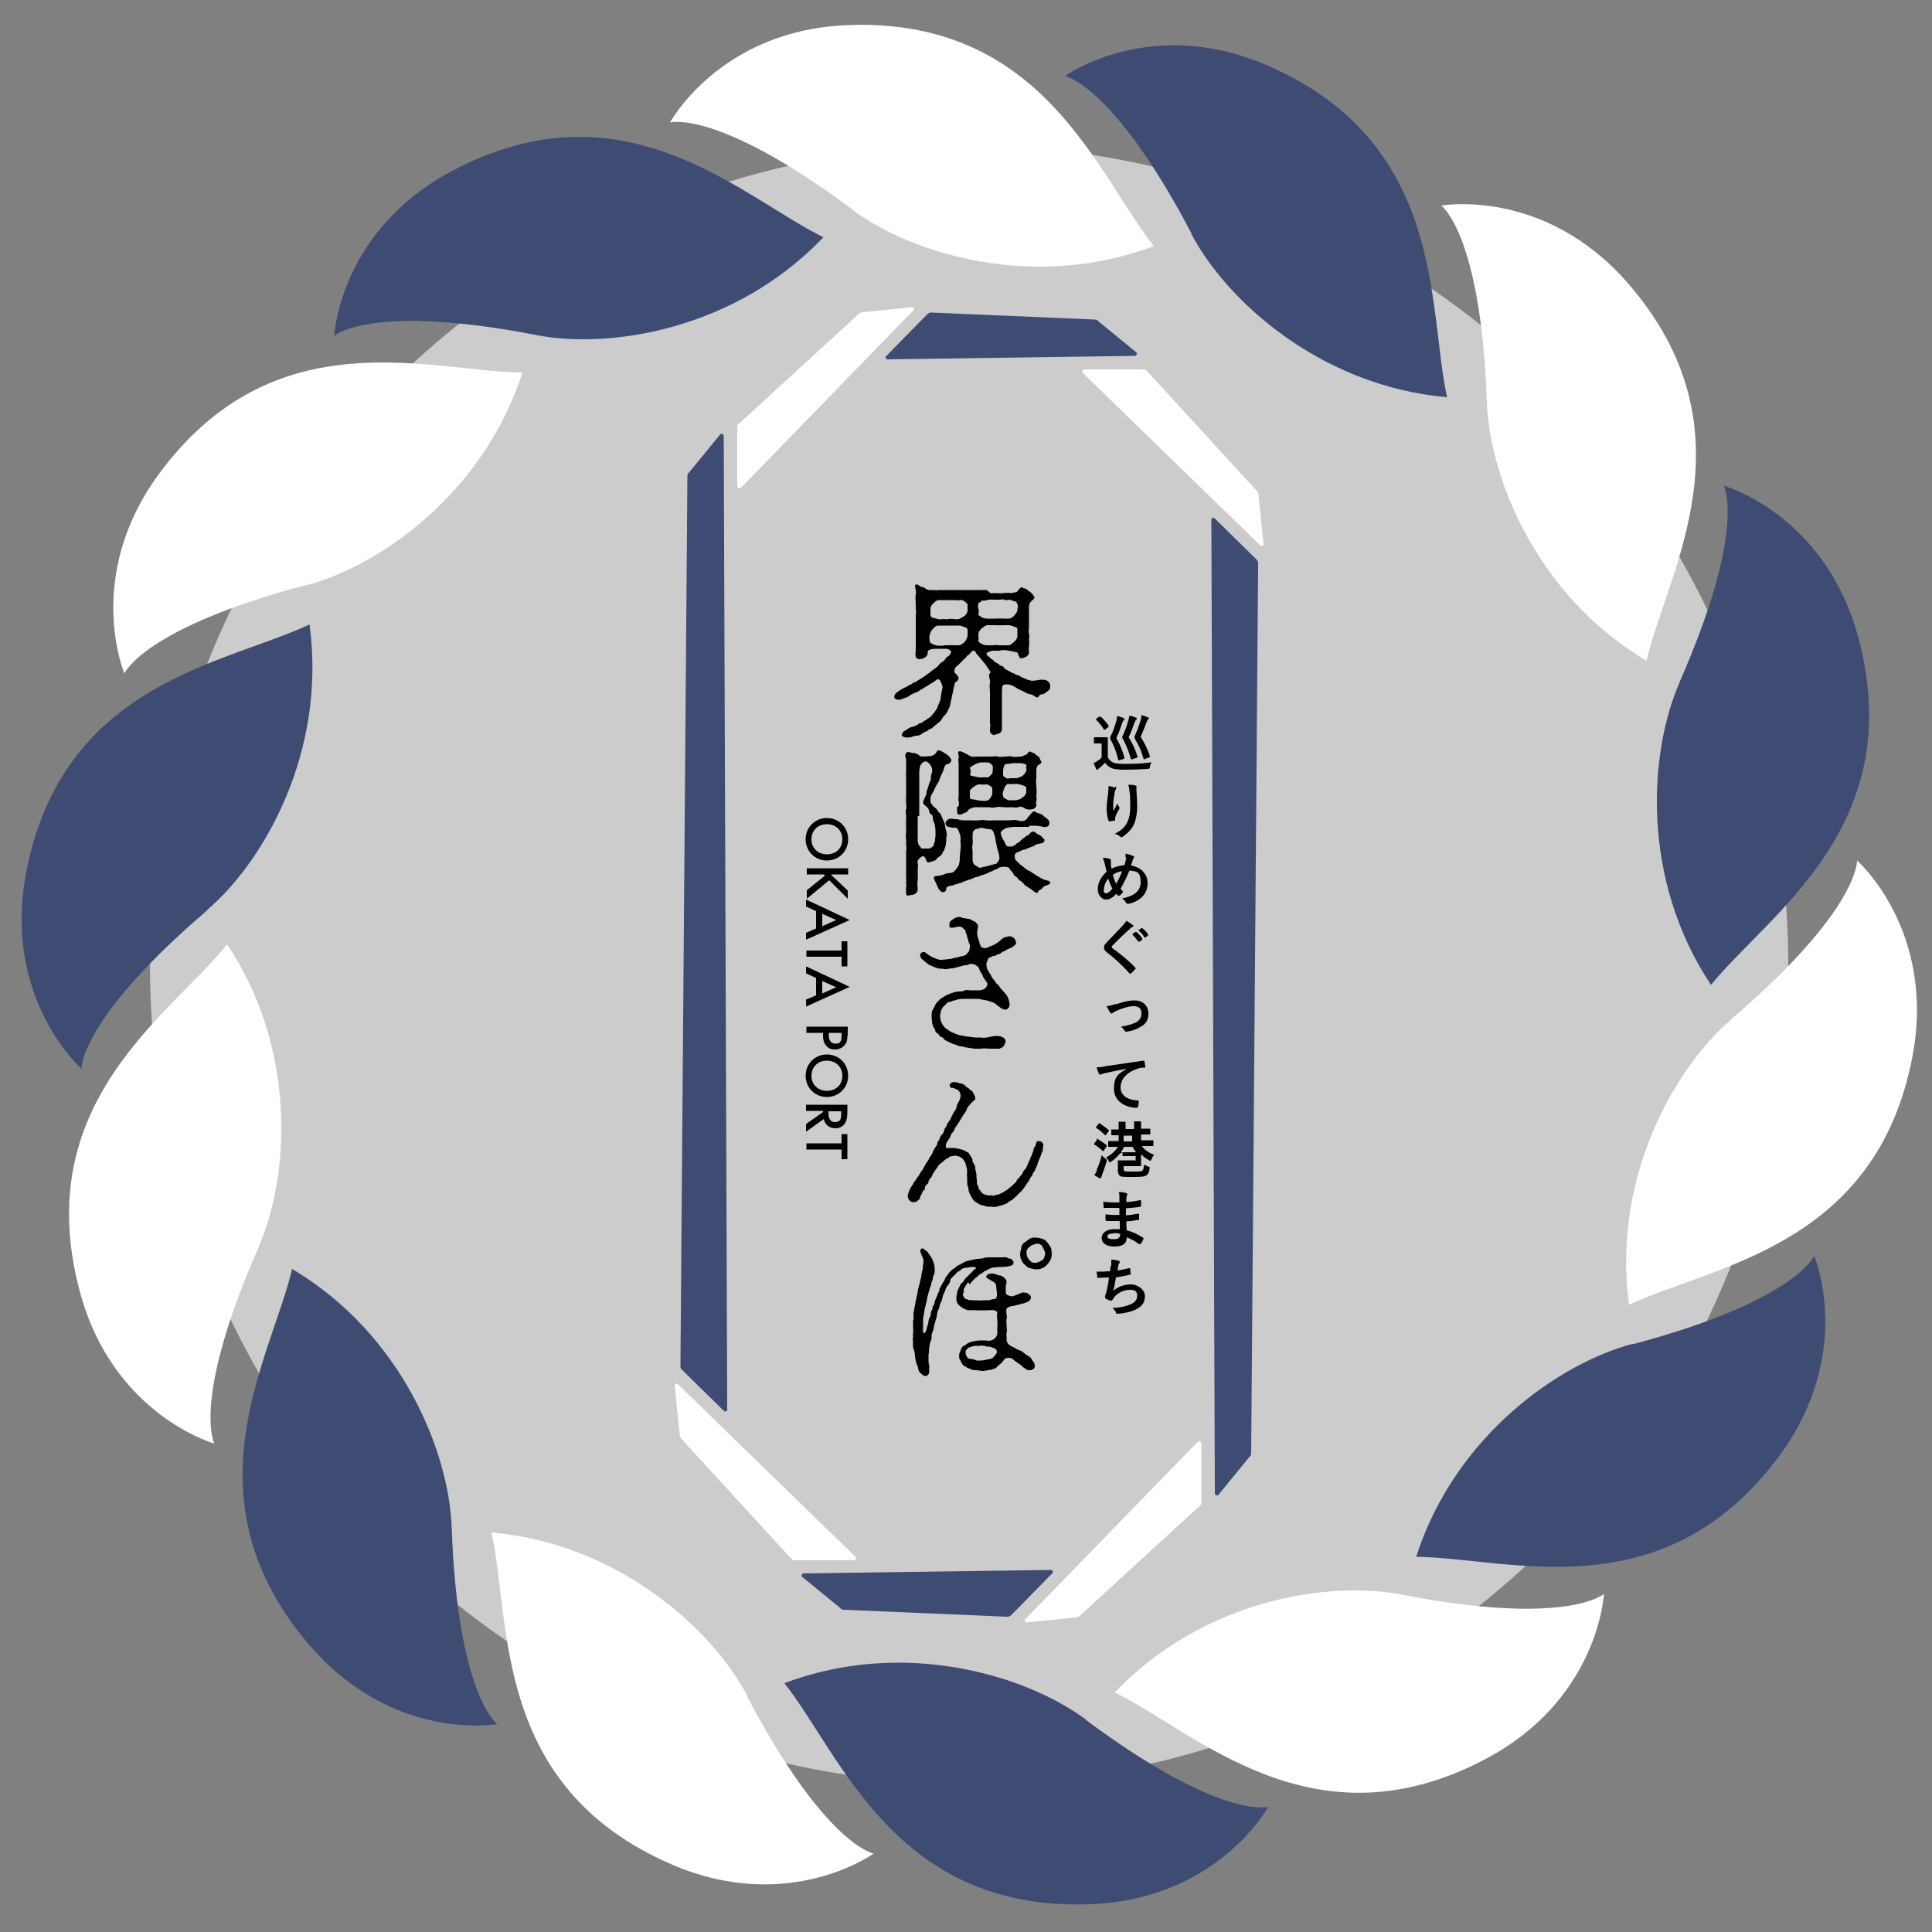 <?xml version="1.0" encoding="UTF-8"?>
<svg id="_レイヤー_1" data-name="レイヤー 1" xmlns="http://www.w3.org/2000/svg" version="1.1" viewBox="0 0 500 500">
  <rect x="0" y="0" width="500" height="500" fill="#808080" stroke="none"/>
  <defs>
    <style>
      .cls-1 {
        fill: #3e4b72;
      }

      .cls-1, .cls-2, .cls-3, .cls-4 {
        stroke-width: 0px;
      }

      .cls-2 {
        fill: #000;
      }

      .cls-3 {
        opacity: .6;
      }

      .cls-3, .cls-4 {
        fill: #fff;
      }
    </style>
  </defs>
  <circle class="cls-3" cx="250.8" cy="249.7" r="212"/>
  <g>
    <path class="cls-1" d="M281,445.1c35.1,26.1,47.2,22.5,47.2,22.5,0,0-12.9,23.9-45.9,25.2-50.6,2-64.6-38.6-79.3-57.2,31.1-11.7,62.6-2,78,9.4Z"/>
    <path class="cls-4" d="M193.3,438.9c20.3,38.7,32.8,40.8,32.8,40.8,0,0-22,15.9-52.3,2.8-46.5-20.1-41.5-62.8-46.6-85.9,33.1,2.9,57.3,25.3,66.2,42.3Z"/>
    <path class="cls-1" d="M116.9,395.2c1.5,43.7,11.8,51,11.8,51,0,0-26.7,4.8-48.4-20.2-33.1-38.3-10.1-74.6-4.7-97.6,28.6,17,40.6,47.6,41.3,66.9Z"/>
    <path class="cls-4" d="M67,322.6c-17.6,40-11.5,51-11.5,51,0,0-26.2-7.3-34.8-39.2-13.2-48.9,23.2-71.6,38.1-90,18.4,27.7,15.9,60.5,8.2,78.1Z"/>
    <path class="cls-1" d="M53.6,235.6c-33.2,28.4-32.5,41-32.5,41,0,0-20.4-17.9-14.4-50.4,9.3-49.8,52-54.4,73.4-64.6,4.5,33-11.9,61.5-26.5,73.9Z"/>
    <path class="cls-4" d="M79.2,151.4c-42.2,11.2-47,22.9-47,22.9,0,0-10.6-25,8.9-51.6,30-40.8,70.4-26.5,94.1-26.3-10.2,31.7-37.4,50.2-56,55.1Z"/>
    <path class="cls-1" d="M138.8,86.7c-42.9-8.3-52.3.2-52.3.2,0,0,1.3-27.1,30.4-42.6,44.7-23.8,75,6.7,96.2,17.1-23,24.1-55.5,29-74.4,25.3Z"/>
    <path class="cls-4" d="M220.6,54.2c-35.1-26.1-47.2-22.5-47.2-22.5,0,0,12.9-23.9,45.9-25.2,50.6-2,64.6,38.6,79.3,57.2-31.1,11.7-62.6,2-78-9.4Z"/>
    <path class="cls-1" d="M308.4,60.5c-20.3-38.7-32.8-40.8-32.8-40.8,0,0,22-15.9,52.3-2.8,46.5,20.1,41.5,62.8,46.6,85.9-33.1-2.9-57.3-25.3-66.2-42.3Z"/>
    <path class="cls-4" d="M384.8,104.2c-1.5-43.7-11.8-51-11.8-51,0,0,26.7-4.8,48.4,20.2,33.1,38.3,10.1,74.6,4.7,97.6-28.6-17-40.6-47.6-41.3-66.9Z"/>
    <path class="cls-1" d="M434.6,176.7c17.6-40,11.5-51,11.5-51,0,0,26.2,7.3,34.8,39.2,13.2,48.9-23.2,71.6-38.1,90-18.4-27.7-15.9-60.5-8.2-78.1Z"/>
    <path class="cls-4" d="M448.1,263.7c33.2-28.4,32.5-41,32.5-41,0,0,20.4,17.9,14.4,50.4-9.3,49.8-52,54.4-73.4,64.6-4.5-33,11.9-61.5,26.5-73.9Z"/>
    <path class="cls-1" d="M422.5,347.9c42.2-11.2,47-22.9,47-22.9,0,0,10.6,25-8.9,51.6-30,40.8-70.4,26.5-94.1,26.3,10.2-31.7,37.4-50.2,56-55.1Z"/>
    <path class="cls-4" d="M362.8,412.7c42.9,8.3,52.3-.2,52.3-.2,0,0-1.3,27.1-30.4,42.6-44.7,23.8-75-6.7-96.2-17.1,23-24.1,55.5-29,74.4-25.3Z"/>
  </g>
  <g>
    <g>
      <path class="cls-1" d="M260.4,418.4l-42.1-1.8c-.4,0-.7-.2-.9-.5l-9.8-8c-.3-.3,0-.9.4-.9l64-.9c.4,0,.7.6.3.9l-10.6,10.8c-.3.3-.8.5-1.3.4Z"/>
      <path class="cls-4" d="M204.7,403.3l-28.5-31.1c-.2-.3-.3-.7-.3-1l-1.3-12.6c0-.5.6-.7.9-.3l45.9,44.6c.3.3,0,.9-.4.9h-15.1c-.5.1-.9,0-1.2-.5Z"/>
      <path class="cls-1" d="M176.1,353.2l1.8-230.1c0-.4.2-.7.5-.9l8-9.8c.3-.3.9,0,.9.4l.9,252c0,.4-.6.7-.9.3l-10.8-10.6c-.3-.3-.5-.8-.4-1.3Z"/>
      <path class="cls-4" d="M191.3,109.6l31.1-28.5c.3-.2.7-.3,1-.3l12.6-1.3c.5,0,.7.6.3.9l-44.6,45.9c-.3.3-.9,0-.9-.4v-15.1c-.1-.5,0-.9.5-1.2Z"/>
      <path class="cls-1" d="M241.3,80.9l42.1,1.8c.4,0,.7.2.9.5l9.8,8c.3.3,0,.9-.4.9l-64,.9c-.4,0-.7-.6-.3-.9l10.6-10.8c.3-.3.8-.5,1.3-.4Z"/>
      <path class="cls-4" d="M296.9,96.1l28.5,31.1c.2.3.3.7.3,1l1.3,12.6c0,.5-.6.7-.9.3l-45.9-44.6c-.3-.3,0-.9.4-.9h15.1c.5-.1.9,0,1.2.5Z"/>
      <path class="cls-1" d="M325.6,146.1l-1.8,230.1c0,.4-.2.7-.5.9l-8,9.8c-.3.3-.9,0-.9-.4l-.9-252c0-.4.6-.7.9-.3l10.8,10.6c.3.3.5.8.4,1.3Z"/>
      <path class="cls-4" d="M310.4,389.8l-31.1,28.5c-.3.2-.7.3-1,.3l-12.6,1.3c-.5,0-.7-.6-.3-.9l44.6-45.9c.3-.3.9,0,.9.4v15.1c.1.5,0,.9-.5,1.2Z"/>
    </g>
    <g>
      <path class="cls-2" d="M286.8,196.1c.3.7.8,1,1.4,1.3.6.2,1.6.3,3,.3,2.1,0,4.4-.1,6.8-.4-.2.4-.4.8-.4,1.2q0,.5-.6.5c-2,.1-3.9.2-5.6.2s-3-.1-3.7-.4c-.7-.3-1.2-.7-1.7-1.4-.5.5-.9.9-1.5,1.4-.2.1-.3.2-.4.3,0,0,0,.1-.2.1s-.2,0-.2-.2c-.2-.4-.4-.9-.7-1.5.4-.2.6-.3.9-.5.5-.3.9-.6,1.2-1v-3.6h-.7c-.8,0-1.1,0-1.1,0-.2,0-.2,0-.2-.2v-1.2c0-.2,0-.2.2-.2s.3,0,1.1,0h.9c.8,0,1.1,0,1.2,0,.2,0,.2,0,.2.2s0,.6,0,1.6v3.5ZM284.6,185.5c0,0,.1,0,.2,0s0,0,.1,0c.7.6,1.4,1.4,2,2.3,0,.1,0,.2,0,.3l-.9.7c0,0-.2.1-.2.1s0,0-.1-.1c-.6-1-1.3-1.8-2-2.5-.1-.1,0-.1,0-.3l.9-.6ZM289.7,196.7c-.2,0-.3,0-.3,0-.4-1.8-1-3.6-2-5.3,0-.2-.1-.3-.1-.4s0-.2.1-.4c.7-1.4,1.1-2.6,1.5-4,.1-.4.2-.8.2-1.3.6.1,1.1.3,1.6.5.2,0,.3.2.3.3s0,.2-.2.3c-.1.1-.2.3-.3.5-.5,1.4-.9,2.7-1.6,4.1,1,1.8,1.6,3.2,2.1,5.1,0,.2,0,.2-.2.3l-1.2.4ZM293,196.5c-.2,0-.3,0-.3,0-.6-2.1-1.2-3.6-2.1-5.3-.1-.2-.2-.3-.2-.4s0-.2.1-.3c.7-1.4,1.1-2.6,1.5-4,.1-.4.2-.8.3-1.3.6.1,1.1.3,1.6.5.2,0,.3.2.3.3s0,.2-.2.3c-.1.1-.2.3-.3.5-.5,1.4-1,2.7-1.6,4,1,1.6,1.6,2.9,2.3,5,0,.2,0,.2-.2.3l-1.2.4ZM296.3,196.5c-.2,0-.3.1-.3,0-.7-2.3-1.2-3.5-2.3-5.3,0-.2-.1-.3-.1-.4s0-.2.1-.4c.6-1.3,1-2.4,1.5-4,.1-.4.2-.8.2-1.3.6.1,1.1.3,1.6.5.2,0,.3.2.3.3s0,.2-.2.3c-.1.1-.2.3-.3.5-.5,1.4-1,2.6-1.6,4,1,1.6,1.7,2.9,2.4,5,0,.2,0,.2-.1.3l-1.2.4Z"/>
      <path class="cls-2" d="M288.6,203.6c.2,0,.3.2.3.3s0,.2-.1.3c-.1.1-.2.4-.3.8-.2,1.1-.4,2.2-.4,3.1,0,.6,0,1.2,0,1.8.4-.6.7-1.2,1.1-2,.1.5.3.8.5,1,0,0,0,.2,0,.3,0,.1,0,.3-.2.4-.4.7-.7,1.3-.9,2,0,.1,0,.3,0,.5,0,.2,0,.2-.2.3-.2,0-.9.1-1.3.2-.1,0-.2,0-.2-.2-.3-.7-.5-1.9-.5-3.2s.2-2.4.4-4c0-.6.1-1.1.1-1.8.7.1,1.3.3,1.7.5ZM293.8,203.3c.3,0,.4.2.3.4,0,.2,0,.5,0,.7.1,1.5.2,3,.2,4.1,0,2.3-.4,4.2-1.2,5.5-.6,1-1.6,1.9-2.6,2.6-.1,0-.2.1-.3.1s-.2,0-.3-.2c-.4-.3-.8-.6-1.4-.7,1.3-.7,2.1-1.3,2.7-2.1.9-1.3,1.3-2.6,1.3-5.1s0-2.8-.2-3.8c0-.8-.2-1.2-.3-1.7.7,0,1.4,0,1.8.2Z"/>
      <path class="cls-2" d="M291.3,222c0-.4,0-.7,0-1.1.8.2,1.4.4,1.9.6.2,0,.3.2.3.3s0,.2-.1.3c-.1.2-.2.4-.3.6,0,.3-.2.6-.4,1.3,2.5.4,4.3,2.1,4.3,4.6s-1.7,4.6-4.9,5.3c-.4,0-.5,0-.7-.3-.2-.4-.6-.8-1-1.1,2.2-.4,4.8-1.4,4.8-4.2s-1.1-2.8-2.9-3c-.8,1.9-1.5,3.3-2.3,4.7.2.2.4.5.7.8-.4.5-.7.8-1,1,0,0-.1,0-.2,0s-.1,0-.2,0c-.1-.1-.3-.3-.4-.5-1,1.1-1.8,1.5-2.7,1.5s-2.1-1-2.1-2.6.7-3.2,2.3-4.6c-.2-.6-.3-1.4-.5-2.1-.2-.6-.3-1.1-.5-1.5.8,0,1.4.1,1.8.3.3,0,.3.2.3.5s0,.5,0,.9c0,.5.1.8.2,1.1.9-.5,2.2-.8,3.3-.9.2-.5.3-1.1.5-2ZM285.6,230.2c0,.5.2,1,.6,1,.5,0,1-.4,1.7-1.2-.5-.9-.8-1.8-1.1-2.6-.7.8-1.1,1.9-1.1,2.8ZM288.9,228.7c.5-.9,1-1.9,1.5-3.2-.8,0-1.7.4-2.4.9.2.8.5,1.7.9,2.3Z"/>
      <path class="cls-2" d="M293.2,239.3c0,0,.1.2.1.3,0,.1,0,.2-.2.3-.2,0-.4.2-.8.6-1.4,1.2-3.1,2.9-4.4,4.2-.1.2-.2.3-.2.4s0,.2.2.3c2.1,1.5,4.2,3.2,5.9,5,0,0,.1.1.1.2s0,.1-.1.2c-.4.4-.8.9-1.1,1.1,0,0-.2.1-.2.1s-.1,0-.2-.1c-1.9-2.1-3.6-3.7-5.8-5.4-.6-.5-.8-.8-.8-1.3s.3-.9.8-1.4c1.4-1.5,2.7-2.8,4.1-4.3.4-.5.7-.8.9-1.2.7.4,1.3.8,1.8,1.2ZM293.9,241.2c0,0,.1,0,.2,0,.5.4,1.1,1,1.5,1.7,0,0,0,.2,0,.3l-.7.5c-.1,0-.2,0-.3,0-.5-.7-1-1.3-1.6-1.9l.8-.6ZM295.4,240.2c0,0,.1,0,.2,0,.6.4,1.2,1.1,1.5,1.6,0,0,0,.2,0,.3l-.6.5c-.1,0-.2,0-.3,0-.4-.7-.9-1.3-1.6-1.8l.8-.6Z"/>
      <path class="cls-2" d="M288.9,259.9c2-.7,3.5-1,4.7-1,2.2,0,3.6,1.4,3.6,3.4s-.8,2.8-2.3,3.6c-.8.5-2,.9-3.3,1.1-.3,0-.4,0-.5-.2-.2-.3-.5-.7-1-1.1,1.9-.3,2.7-.6,3.9-1.1.9-.5,1.4-1.2,1.4-2.4s-.7-1.8-2-1.8-2.8.5-4.5,1.2c-.4.2-.7.4-.9.5-.1.1-.2.2-.3.2-.1,0-.3,0-.4-.3-.4-.5-.6-1-.9-1.6.8-.1,1.6-.3,2.5-.6Z"/>
      <path class="cls-2" d="M291.5,276.6c-2,.4-3.7.7-5.4,1.1-.6.1-.8.2-1,.3-.1,0-.2.1-.4.1s-.2,0-.3-.2c-.2-.4-.4-1-.6-1.7.8,0,1.3,0,2.5-.3,2-.3,5.5-.8,9.6-1.4.2,0,.3,0,.3.2,0,.4.2,1,.2,1.4,0,.2,0,.2-.3.2-.8,0-1.3.1-2,.4-2.7.9-4.1,2.8-4.1,4.7s1.5,3.2,4.3,3.4c.3,0,.4,0,.4.2,0,.4,0,1-.2,1.4,0,.2-.1.3-.3.3-2.8,0-5.9-1.6-5.9-4.9s1.1-3.8,3.1-5.1h0Z"/>
      <path class="cls-2" d="M283.8,294.8c.1-.1.2-.2.3,0,.7.4,1.6,1,2.3,1.6,0,0,0,.1,0,.3l-.7,1c0,.1-.1.2-.2.2s0,0-.1,0c-.7-.7-1.5-1.3-2.2-1.7-.1,0-.1-.1,0-.3l.7-.9ZM283.8,302.8c.5-1.1,1-2.4,1.3-3.8.2.2.6.5.9.8.3.2.4.3.4.4s0,.2,0,.4c-.3,1-.8,2.4-1.2,3.5-.1.3-.2.5-.2.6,0,.1,0,.2-.2.2s-.2,0-.3,0c-.4-.2-.8-.5-1.3-.8.3-.4.5-.7.7-1.2ZM284.4,290.8c.1-.2.2-.2.3,0,.8.5,1.5,1.1,2.3,1.7,0,0,0,0,0,.1,0,0,0,.1-.1.2l-.7.9c-.1.2-.2.2-.3,0-.7-.7-1.5-1.4-2.2-1.8-.1,0-.1,0,0-.3l.7-.9ZM289.8,298.6c-.6.7-1.3,1.4-2.2,2-.2.1-.3.2-.4.2s-.2,0-.3-.4c-.2-.4-.4-.6-.7-.8,1.4-.8,2.4-1.6,3.1-2.8h-.1c-1.6,0-2.1,0-2.2,0-.2,0-.2,0-.2-.2v-1.1c0-.2,0-.2.2-.2s.7,0,2.2,0h.3v-1.5c-1.2,0-1.6,0-1.7,0-.2,0-.2,0-.2-.2v-1.1c0-.2,0-.2.2-.2s.5,0,1.7,0v-.4c0-.7,0-1.2,0-1.6.5,0,1.1,0,1.6,0,.1,0,.2,0,.2.2s0,.2,0,.3c0,.2,0,.4,0,1v.4h2.2v-.4c0-.7,0-1.2,0-1.6.5,0,1.1,0,1.6,0,.1,0,.2,0,.2.2s0,.2,0,.3c0,.2,0,.4,0,1v.4h0c1.5,0,2.1,0,2.2,0,.2,0,.2,0,.2.2v1.1c0,.1,0,.2-.2.2s-.7,0-2.2,0v1.5h.8c1.6,0,2.1,0,2.2,0,.1,0,.2,0,.2.2v1.1c0,.2,0,.2-.2.2s-.7,0-2.2,0h-.6c.7,1,1.8,1.7,3.2,2.3-.2.2-.5.6-.7,1.1-.1.3-.2.4-.3.4s-.2,0-.4-.2c-.8-.4-1.4-.9-2-1.5v1.7c0,.8,0,1.1,0,1.2,0,.2,0,.2-.2.2s-.5,0-1.5,0h-2.8v.5c0,.3,0,.6.1.7.2.2.7.2,2.4.2s2.1,0,2.4-.3c.2-.2.3-.5.4-1.5.3.2.7.3,1,.5.4.1.5.1.4.6-.1.9-.3,1.2-.7,1.6-.5.4-1.2.5-3.6.5s-3.2,0-3.5-.4-.4-.7-.4-1.4v-1.3c0-.6,0-.8,0-1,0-.2,0-.2.2-.2s.6,0,1.6,0h2.8v-1.1h-1.7c-1.1,0-1.4,0-1.5,0-.2,0-.2,0-.2-.2v-.8ZM294,298.2c-.3-.4-.6-.9-.9-1.4h-2.2c-.2.5-.5.9-.8,1.4.2,0,.6,0,1.3,0h2.6ZM293,295.4v-1.5h-2.2v1.5h2.2Z"/>
      <path class="cls-2" d="M289.7,316c-1.1,0-2.2,0-3.3,0-.2,0-.2,0-.3-.3,0-.4,0-1,0-1.4,1.2.1,2.4.2,3.6.1,0-.6,0-1.2,0-1.8-1.5,0-2.7,0-3.8,0-.2,0-.3,0-.3-.2,0-.4,0-.8-.1-1.4,1.4.2,2.8.2,4.2.2,0-.6,0-1,0-1.6,0-.4,0-.7-.2-1.1.8,0,1.5.1,2,.3.2,0,.3.3.2.5-.1.2-.2.5-.2.8,0,.3,0,.5,0,1,1.5-.1,2.6-.3,3.5-.5.2,0,.3,0,.3.2,0,.4,0,.9,0,1.2s0,.2-.2.3c-1.1.2-2.2.3-3.7.4,0,.6,0,1.2,0,1.8,1.2,0,2-.2,3.1-.4.2,0,.2,0,.3.1,0,.3,0,.8,0,1.3s0,.2-.2.2c-1.1.2-1.8.3-3.1.4,0,.7,0,1.5.1,2.3,1.5.4,2.8,1,4.2,1.9.2.1.2.2.1.4-.1.3-.4.9-.7,1.2,0,0-.1.1-.2.1s-.1,0-.2,0c-1-.8-2-1.3-3.2-1.8,0,1.7-1.1,2.4-3.2,2.4s-3.3-.9-3.3-2.2,1.3-2.3,3.2-2.3.8,0,1.5,0c0-.7,0-1.4,0-1.9ZM288.3,319.2c-1.2,0-1.7.3-1.7.8s.5.7,1.6.7,1.2-.2,1.5-.5c.1-.2.2-.4.2-.9-.5-.1-1-.2-1.5-.2Z"/>
      <path class="cls-2" d="M287.6,327.6c0-.7,0-1.1,0-1.6.9,0,1.5.2,1.9.3.2,0,.3.2.3.3s0,.2-.1.3c-.1.1-.2.4-.3.6,0,.4-.1.8-.2,1.3.8-.1,2.1-.4,3-.6.2,0,.3,0,.3.2,0,.4.1.8.1,1.2s0,.2-.2.3c-1.4.3-2.2.5-3.6.7-.2,1.3-.4,2.4-.7,3.5,1.2-1.1,2.8-1.7,4.6-1.7s3.6,1.4,3.6,3-.6,2.4-1.8,3.2c-1,.6-2.3,1-4.1,1.3-.4,0-.8.1-1.2.1s-.3,0-.4-.4c-.3-.5-.5-.8-.9-1.1,2.3-.1,3.3-.4,4.6-.9,1.2-.5,1.8-1.2,1.8-2.3s-.6-1.5-1.8-1.5c-1.7,0-3.3.8-4.2,2-.1.2-.3.4-.4.6-.1.2-.2.3-.3.2-.4,0-.9-.2-1.2-.4-.3-.1-.4-.2-.4-.3s0-.2,0-.3c0-.3.1-.5.2-.8.4-1.4.6-2.6.8-4.2-.9,0-1.9.1-2.7.1s-.3,0-.3-.2c0-.2-.2-.9-.2-1.4,1.2,0,2.2,0,3.5-.1,0-.6.1-1.1.2-1.5Z"/>
    </g>
    <g>
      <path class="cls-2" d="M214,222.7c-3.1,0-5.5-2.4-5.5-5.5s2.4-5.5,5.5-5.5,5.5,2.4,5.5,5.5-2.4,5.5-5.5,5.5ZM214,221.1c2.4,0,4-1.6,4-3.9s-1.7-3.9-4-3.9-4,1.6-4,3.9,1.7,3.9,4,3.9Z"/>
      <path class="cls-2" d="M215.1,226.4l4.3,4.1v2.1l-4.8-4.8-5.8,4.8v-2.2l4.7-3.8-.3-.3h-4.4v-1.6h10.7v1.6h-4.3Z"/>
      <path class="cls-2" d="M211.2,240.4v-4.6l-2.6-1.2v-1.8l11.3,5.3-11.3,5.1v-1.8l2.6-1.1ZM212.8,239.7l3.6-1.6-3.6-1.6v3.2Z"/>
      <path class="cls-2" d="M217.8,247.6h-9.1v-1.6h9.1v-2.4h1.5v6.5h-1.5v-2.4Z"/>
      <path class="cls-2" d="M211.2,257.7v-4.6l-2.6-1.2v-1.8l11.3,5.3-11.3,5.1v-1.8l2.6-1.1ZM212.8,257.1l3.6-1.6-3.6-1.6v3.2Z"/>
      <path class="cls-2" d="M219.3,268c0,.7,0,1.6-.6,2.3-.6.9-1.6,1.3-2.6,1.3s-1.6-.2-2.3-1c-.7-.8-.8-1.8-.8-2.6v-.7h-4.3v-1.6h10.7v2.4ZM214.5,267.3v.7c0,1.4.7,2.1,1.7,2.1s1.6-.2,1.6-2.1v-.7h-3.3Z"/>
      <path class="cls-2" d="M214,283.9c-3.1,0-5.5-2.4-5.5-5.5s2.4-5.5,5.5-5.5,5.5,2.4,5.5,5.5-2.4,5.5-5.5,5.5ZM214,282.3c2.4,0,4-1.6,4-3.9s-1.7-3.9-4-3.9-4,1.6-4,3.9,1.7,3.9,4,3.9Z"/>
      <path class="cls-2" d="M219.3,287.9c0,1.3-.2,2.1-.6,2.8-.8,1.2-2,1.3-2.5,1.3-1.5,0-2.7-.9-3-2.4l-4.6,3.3v-2l4.4-3.1v-.3h-4.4v-1.6h10.7v1.9ZM214.4,287.6v.5c0,.4,0,2.3,1.7,2.3s1.6-1.4,1.6-2.2v-.6h-3.4Z"/>
      <path class="cls-2" d="M217.8,297.5h-9.1v-1.6h9.1v-2.4h1.5v6.5h-1.5v-2.4Z"/>
    </g>
    <g>
      <path class="cls-2" d="M256.3,153.5c.3,0,1,0,1.4,0,.5,0,1,.1,1.8,0,.6,0,1.4-.2,1.9,0,.3,0,1-.1,1.2-.2.5,0,.6-.1.8-.4.2-.3.6-.8.9-.9.3-.1.5.3.9.3.4,0,.8.5,1.1.7.4.3.7.4,1,.9.2.4.5.5.4.8-.2.6-.6.6-.9,1-.2.3-.4.3-.5,1.2,0,.8,0,1.5,0,2,0,.8,0,1.3,0,1.7,0,.8,0,1.2,0,1.7s-.2,1.2,0,1.7c.2.5,0,1.2,0,1.7.2.7,0,.9,0,1.5,0,.4-.1.9,0,1.5.1.6-.5,1.2-.8,1.3-.4.2-1.3.5-1.5.3-.3-.2-.5-1-.6-1.2,0-.3-.4-.3-.8-.4-.6-.2-1.2-.2-1.5-.3-.5-.1-1.7-.3-2.4,0-.3,0-.9,0-1.3,0-.6,0-1.2.1-1.7.4-.3.1-.6.4-.2.8.2.2.6.5.8.7.2.3.5.3.7.5.2.3.7.7,1,.8.5.2.8.7,1,.7.5,0,.7.3,1,.7s.8.4,1,.6c.2.1.8.5,1.1.6.5,0,.5.4,1.1.5.3,0,.7.2,1.1.5.5.3.8.3,1.2.5.3.3.6.2,1.2.4.5.2,1,0,1.3,0s1-.2,1.5-.2.9,0,1.4.2c.5.3.8.7.9,1.2,0,.3,0,.9-.2,1.2-.2.2-.7.5-.9.7-.4.3-.7.5-1.2.5-.4,0-.5.3-.8.7-.3.3-.7-.1-1.2-.4-.5-.3-.7-.3-1.2-.4-.5-.1-.8-.3-1.1-.5-.3-.1-.5-.3-1.1-.5-.3-.1-.9-.5-1.1-.6-.4-.3-.9-.5-1.1-.6-.2-.1-.9-.3-1.5-.3-.5,0-1,.3-1,.5,0,.3-.1.9-.1,1.4s0,1.4,0,1.8c0,.8,0,1.3,0,1.8,0,.5,0,1,0,1.8,0,.5,0,1,0,1.8s0,.9,0,1.3v1.3c0,.4-.4,1-1,1.1-.8.2-1,.4-1.3.3-.8-.4-.8-.8-.8-1.3,0-.7.2-1.3,0-1.7,0-.3,0-.5,0-.9s0-1.1,0-1.8,0-1,0-1.8c0-.7,0-1.1,0-1.8,0-.7,0-1.3,0-1.8,0-.7-.2-1.5,0-2.4.2-.7-.6-1.8,0-2.5.2-.2.3-.1,0-.5-.1-.3-.6-.8-.8-1.2-.4-.7-.8-1.1-1-1.3-.3-.4-.7-.9-.8-1-.3-.3-.5-.7-.8-.9-.3-.3-.2-.8-.8-.9-.5,0-.8.5-1,.8-.4.4-.6.3-.9.8-.2.3-.6.5-.8.8-.3.3-.5.5-.8.8s-.5.5-.9.8c-.6.5-.6,1.1-.6,1.5,0,.3.6.5,1,1.3.3.6-.3,1.1-.6,1.3-.2,0-.3.3-.4.8-.1.6-.3.9-.3,1.3,0,.6-.3,1-.4,1.9l-.4,1.9c-.1.7-.3.7-.5,1.3-.3.6-.5,1-.7,1.2-.4.3-.8.9-.9,1.1-.3.5-.6.8-1,1.1-.4.3-.7.6-1,.8-.3.2-.4.6-1,.7-.3,0-.6.5-1.1.7-.3.1-.8.3-1.1.6-.3.3-1,.5-1.4.5-.7,0-1.2.4-1.6.4-.4,0-1.1.2-1.4,0-.5-.2-.5,0-.8-.5-.1-.1,0-.3.3-.8.1-.3.8-.5,1-.7.4-.3.9-.6,1.4-.7.3,0,.9-.3,1.3-.5.3-.2.5-.5,1-.5.3,0,.6-.5.9-.6.4-.1.6-.4.9-.6.2-.1.6-.3.9-.7s.7-.8.9-1.1c.3-.5.6-.9.7-1.2,0-.4.4-.8.5-1.3.2-.5.3-1.1.3-1.4,0-.3.1-.6.2-1.1,0-.3.2-.8.2-1.1.1-.5-.3-1.2-.5-1.7-.1-.3-.6-.7-1-.4-.5.4-.6.5-1.1.8-.6.3-.9.6-1.5.9-.7.4-1.2.8-1.5.9-.6.4-1,.7-1.5.8-.7.3-1.1.5-1.5.8-.4.3-.5.3-1,.5-.2,0-.6.2-1.1.4-.9.2-1.5,0-1.7-.4-.2-.4,0-.9.5-1.3.3-.3.9-.7,1.3-.9.5-.3.7-.4,1.2-.6.2,0,.5-.5,1.1-.6.3,0,.6-.6,1.1-.6.2,0,.8-.5,1-.6.3-.2.6-.3,1.1-.7.3-.2.5-.2,1-.7.6-.4.8-.5,1-.7.4-.3.6-.5,1-.8.5-.3.8-.6,1-.8.2-.3.7-.8.9-.9.5-.2.7-.5,1-.9.2-.3.2-.4.6-.6.4-.2.5-.5.7-.8.3-.3.1-.6-.1-.8-.5-.4-.9-.4-1.2-.4s-.7,0-1.1,0c-.7,0-1.5,0-1.9,0-.9.1-1.7.4-1.6.9,0,.7-.3,1.1-.8,1.4-.5.3-1,.4-1.4.4s-.8-.3-.9-.6c-.2-1,0-1.3,0-1.7,0-.4,0-.8,0-1.5,0-.6,0-1,0-1.5,0-.7,0-1,0-1.5,0-.3,0-1,0-1.5s0-1.1,0-1.5c0-.6,0-1,0-1.5s.2-.8,0-1.5c0-.6,0-.8,0-1.5s-.2-1.6,0-2.4c.1-.4,0-.9,0-1.3-.1-.4-.4-1.2,0-1.3.5-.2.9.3,1.1.4.3.2.5.2.9.3.5.2.9.7,1.4.7s1.1,0,1.4,0c.5.2.8,0,1.3,0h4.1c.5,0,.7,0,1.3,0s.8,0,1.4,0c.5.1,1,0,1.3,0,.3,0,.9,0,1.4,0h2.8ZM244.2,167c.3,0,1,0,1.3,0,.5,0,1-.1,1.3,0,.4,0,1,0,1.3,0,.6,0,1.1-.5,1.5-.8.3-.3.7-1,.8-1.6,0-.4.1-1,0-1.5,0-.5-.3-.7-.8-.8-.6-.2-1.1-.5-1.5-.4-.5,0-1,0-1.3,0-.4,0-1.1,0-1.3,0-.3,0-.9,0-1.3,0h-1.3c-.6,0-.9.2-1.5.9-.6.6-.7,1.2-.8,1.6-.2.6,0,1.1,0,1.5s.2.5.8.8c.3.2,1.1.4,1.5.4h1.3ZM242.9,160.2c.5.2.7,0,1.3,0s.8.2,1.3,0c.2-.1.8,0,1.3,0s.8.2,1.3,0c.3,0,1-.5,1.5-.8.3-.2.9-1,.8-1.5,0-.4,0-1,0-1.4,0-.3-.4-.5-.7-.8-.4-.4-1.2-.5-1.4-.4-.3.2-.8,0-1.3,0-.5,0-1,0-1.3,0-.4,0-1,0-1.4,0-.6,0-.9,0-1.4,0s-1,.5-1.3.8c-.5.4-.8,1-.8,1.4,0,.5,0,1.3,0,1.5-.1.5.3.8.7.9.5.1,1.2.3,1.5.4ZM254.5,155.4c-.7,0-.6.5-1,.5s-.5,1.3-.3,1.6c.1.3.2,1,0,1.4-.1.3.3.5.8.8.3.3,1.2.4,1.5.4h1.4c.6,0,1,0,1.3,0,.4-.1.9,0,1.4,0s.8,0,1.4,0c.5,0,1.1-.3,1.5-.8.4-.5.9-1.1.8-1.5,0-.4.3-1.2,0-1.4-.1-.1-.1-.7-.7-.8-.5,0-1.2-.5-1.4-.4-.4.1-.7.2-1.3,0-.4-.2-.8,0-1.3,0-.5,0-1.1,0-1.4,0-.6-.1-1,0-1.3,0l-1.4.3ZM263.3,163c.1-.5-.3-.7-.8-.8-.4-.1-1-.5-1.5-.4-.4,0-.8,0-1.4,0s-.8.1-1.4,0c-.4,0-1,0-1.3,0s-.9,0-1.4,0c-.4,0-1.1.5-1.5.9-.6.5-.8,1.1-.8,1.6,0,.6.1,1,0,1.5,0,.3.4.6.8.8.5.3,1,.4,1.5.4.5,0,1.1,0,1.4,0,.3,0,.8-.2,1.3,0,.3,0,.9,0,1.4,0s.9,0,1.4,0c.5,0,1-.5,1.5-.9.6-.6.8-1,.8-1.6v-1.5Z"/>
      <path class="cls-2" d="M242.4,222.4c-.3.2-.5.4-1,.5-.3,0-1.1.4-1.3.3-.4-.3-.5-1.1-.8-1.4-.5-.5-.9,0-1.2.2-.4.3-.8.9-.6,1.4.2.7,0,1.5,0,2,.1.8,0,1.4,0,2.4-.2,1,0,1.5,0,2.5,0,.4-.4.9-.8,1.1-.5.3-1.2.2-1.4.3-.5.3-.9-.1-.8-.8,0-.9-.1-1,0-1.3.2-.5-.1-1,0-1.4.1-.5,0-.8,0-1.3s0-.9,0-1.6c0-.4,0-1,0-1.6,0-.3,0-.9,0-1.6s0-1.1,0-1.6c0-.4.2-1,0-1.6,0-.3,0-1.1,0-1.6,0-.5-.2-1,0-1.6,0-.4,0-1.2,0-1.6s-.1-.9,0-1.6c0-.4,0-1.2,0-1.5s-.2-1.1,0-1.6c.2-.3,0-1,0-1.6,0-.6-.1-.9,0-1.6,0-.3,0-.9,0-1.6v-1.6c0-.6,0-.9,0-1.6,0-.7-.1-1,0-1.6,0-.4,0-1,0-1.6v-1.6c0-.5-.5-1,0-1.7.4-.6,1.3,0,1.9,0s.5.1,1,.3c.5.1.5.5.8.5.7.2,1.5,0,2.3,0s1.3-.4,1.5-.6c.4-.3.4-.9.9-.9s.5.1.9.3c.5.3.6.3,1.1.7.5.3.8.6.9.8.2.4.5.4.4.8,0,.3-.2.5-.6.8-.4.3-.7.1-.9.4-.3.3-.3.7-.5,1.2-.1.4-.3.8-.5,1.2-.3.5-.4.8-.5,1.2-.2.7-.4.8-.6,1.2-.3.5-.5.9-.7,1.3-.2.5-.5,1.1-.7,1.3-.2.4-.5,1.1-.4,1.5,0,.3-.1.7.3,1.2.3.5.8.9,1.1,1.1.3.2.5.8.8,1,.3.2.5.7.7,1.1.2.5.3.7.5,1.1.2.5.3.7.4,1.3,0,.5.2,1.1.3,1.4.1.7.3,1,0,1.5,0,.3,0,.9,0,1.2-.2.6,0,.7-.2,1.1,0,.2-.2.5-.3,1-.1.4-.4.5-.5.9-.2.4-.3.5-.7.8l-.8.6ZM237.5,211.3c0,.6,0,.9,0,1.4,0,.5,0,1,0,1.4,0,.6,0,1.3,0,1.6,0,.4,0,1.3,0,1.6,0,.4,0,1,.4,1.5.3.3.5.9.8.8.5,0,.8,0,1.4,0,.3,0,.6,0,1-.3.2-.2.5-.2.6-.8,0-.5.3-.7.3-1,0-.4,0-.7.1-1,0-.2,0-.9,0-1.3s0-.7-.1-1.2c-.1-.3,0-.7-.3-1.2-.1-.2-.3-.6-.3-1.1,0-.5,0-.7-.5-1-.3-.2-.4-.5-.5-1-.1-.5-.3-.6-.7-1-.4-.4-.8-.5-.8-1s.3-.8.5-1.4c.2-.5.4-.8.4-1.3,0-.3.3-1,.4-1.3.2-.5.2-.9.4-1.3.3-.5.3-.6.3-1.3,0-.5.2-.7.3-1.3.2-.6-.1-1.4-.4-1.8-.3-.5-1-1.1-1.5-.9-.3,0-.7.4-1,.8-.3.4-.3,1.2-.4,1.7,0,.3,0,1.1,0,1.5s0,1,0,1.6,0,.9,0,1.4c0,.4,0,1.2,0,1.4,0,.5,0,.9,0,1.4,0,.6,0,.8,0,1.4s0,1.1,0,1.4v1.4ZM266.4,214c-.5,0-1.3,0-1.7,0-.6,0-1,0-1.4,0-.7,0-1.1,0-1.4,0-.4.2-.9.1-1.1.2-.5.1-.6.2-1,.4-.6.5-.9.7-.8,1.1.1.5.3,1,.5,1.4.3.4.6,1.1.8,1.5s.5.5,1,.5c.6,0,.7,0,1.2-.3.3,0,.3-.4.8-.6.3-.1.6-.4.8-.6.3-.2.4-.5.8-.7.2,0,.5-.5.8-.6.3-.1.7-.3.8-.6,0-.2.6-.3.8-.5.2-.1.3,0,.7.3.5.4.8.5,1,.6.4.1.7.6.9.8.1.1.5.3.4.7-.3.8-1,.6-1.5.8-.5,0-.7.2-1,.4-.4.2-.6.3-.9.4-.2,0-.7.3-1,.4-.3,0-.5.3-.9.3-.4,0-1.1.5-1.5.6-.5.1-.9.5-.9.9,0,.6,0,.7.2,1.1.2.3.8.7.9.9.4.5.7.5,1.2,1,.2.2.8.7,1.3.9.5.2.9.6,1.3.8.5.3.7.5,1.3.8.6.4,1.1.6,1.5.8.3.1,1.6.2,1.5.8,0,.3-.8.6-1.1.7-.2,0-.8.4-.9.6-.4.4-.4.4-.8.6-.4.1-.4.8-.6.7-.4-.1-.9-.4-1.2-.7-.5-.5-.8-.5-1.2-.8-.3-.2-.8-.5-1-.8-.4-.5-.8-.8-1-.9-.4-.1-.5-.6-.9-.9-.2-.1-.8-.5-.9-1-.2-.4-.8-.8-1-1.3,0-.3-1.3-.5-2.1-.3-.4,0-.7.3-1.1.5-.3.1-.7.2-1.1.5-.4.2-.8.2-1,.4-.4.3-.8.3-.9.4-.4.2-.8.3-1,.3s-.7.4-1,.4c-.6,0-1.5.6-1.9.7-.3,0-.7.2-1,.3-.4.2-.8.2-1,.4-.2.2-.7.2-1,.3-.5.3-.7.2-1,.3-.5.3-.5.3-1,.3-.2,0-.4.1-.9.3-.3,0-.3.6-.4.9-.2.5-.4.4-.8.5-.3,0-1-.5-1.3-1.3-.3-.8-.6-1.4-.8-1.7-.5-1,0-1.2.5-1.2.5,0,1.4-.2,1.9-.4.5-.3,1.2-.3,1.8-.4.3,0,.9-.3,1.3-.9.3-.5.8-1,.8-1.4.2-.5.2-1.4.2-2,0-.6.2-1.5.2-2,0-.5.1-.9,0-1.4-.1-.5,0-.8,0-1.4s-.3-1.1-.5-1.8c-.2-.4-.6-.9-1-.8-.3.1-1.2-.1-1.6-.2-.6-.1-.8-.6-.8-1s.4-.8.8-1c.5-.3,1.3,0,1.8,0,.4-.1,1.3.3,1.8.3.8,0,1.3,0,2,0s1.2.1,2.1,0c.6,0,1.1-.2,2,0,.8.1,1.2,0,2,0,.5,0,1.3,0,2,0,.9,0,1.5,0,2.1,0,.6,0,1.4-.2,2,0,.5.2,1.5.3,2,0,.5-.2.6-.8,1.1-1.2.3-.3.5-.7.9-1,.3-.3.8.1,1.2.3.3.1,1,.2,1.5.7.3.4.8.5,1.2,1,.3.3.5.7.3,1.3-.1.5-.9.8-1.5.6-.8-.2-1.6-.3-2-.3h-1.8ZM248.1,208.7c0-.6.2-1,0-1.3-.2-.5,0-1,0-1.6s0-.8,0-1.6,0-1.1,0-1.6,0-1,0-1.6,0-1,0-1.6c0-.4,0-.9,0-1.6s-.2-1.1,0-1.6c.2-.5-.4-1.5,0-1.7.4-.3,1.3.3,1.8.5.6.3,1.3.8,1.5.8.5.1.9,0,1.7,0,.4,0,1,0,1.7,0,.5,0,1.1,0,1.8,0,.5,0,1.1-.2,1.7,0,.5.2,1.3,0,1.8,0s1.3-.2,1.8,0c.7.2,1.6,0,2.3,0,.4,0,1.1-.5,1.4-.5.3,0,.3-.7.9-.8.3,0,.4.2.8.3.3,0,.7.5,1,.7.3.1.8.6.8.8.1.5.3.5.4.8.1.5-.5.7-.8.9-.2.1-.5.7-.5,1.3,0,.8,0,1.5,0,2.2-.2.7,0,1.3,0,2.1,0,.6.2,1.4,0,2.1,0,.8.2,1.2,0,1.6-.1.4-.1.6,0,.9.2.4-.4,1.1-.9,1.2-.6.1-1.2.2-1.6,0-.3,0-.7-.4-1-.5-.5-.1-.7-.3-1.2,0-.5.2-1.2,0-1.9,0-.8.1-1.2,0-1.9,0-.5,0-1.2-.2-1.9,0-.7.2-1.3.1-1.8,0-.5,0-1.3,0-1.8,0s-1.6,0-2,0c-.3,0-1,.4-1.3.5-.5.3-.5.7-1,.9-.4.1-.9.4-1.3.5-.6,0-.9,0-.9-.7v-1.3ZM253.6,197.4c-.6,0-1.3.4-1.6.6-.4.3-1.2.5-.9,1.1.2.6.1.9,0,1.2-.2.4.3.5.9.6.5.1,1.3.3,1.8.3s1.3-.1,1.7,0c.3.1.5-.3.9-.6.4-.3.6-.9.5-1.3,0-.3.1-.9,0-1.1-.3-.5-.8-.9-1.5-.9h-1.8ZM256.8,204c0-.3-.8-.9-1.4-1-.7,0-1.1.1-1.7,0s-1.3.3-1.8.7c-.5.4-1,.8-.9,1.3,0,.3,0,.5,0,1.2s.4.6.9.7c.6,0,1.1.3,1.8.3s1,.2,1.7,0c.4,0,.8-.5.9-.7.3-.5.5-.6.5-1.3s0-.9,0-1.2ZM257.3,216c0-.5-.5-1.4-1-1.4-.5,0-1.5-.2-1.9-.3-.5-.2-1,.1-1.4.2-.6,0-.7.2-1,.5-.3.2-.3,1.1-.3,1.8s.1,1.2,0,1.7c-.2.8,0,1.3,0,1.8,0,.7,0,1.6,0,2.2s.2,1.2.8,1.5c.7.4,1,.8,1.5.5.6-.2,1.2-.2,1.7-.4.3-.1,1.3-.4,1.9-.5.4,0,.6-.5.8-.8.4-.5.2-1,.2-1.3s-.2-.7-.3-1.2c-.1-.6-.3-.7-.3-1.2,0-.3-.3-1-.3-1.5l-.3-1.5ZM262.7,207.1c.3,0,.6,0,1-.2.2,0,.6-.2.9-.5.5-.3.9-.8,1-1.3,0-.4,0-.8,0-1.2s-.6-.5-1-.7c-.5-.1-1.1-.4-1.9-.3-.4,0-1,0-1.7,0-.4,0-.6.2-.9.7-.3.5-.3.8-.5,1.3-.2.5,0,1,0,1.2,0,.3.8.8,1.4,1h1.7ZM261,201.4c.5,0,1,0,1.7,0s1.2-.2,1.9-.6c.5-.3.8-.9,1-1.3.2-.3-.2-.8,0-1.1.4-.7-1-.8-1.4-.9-.6,0-1,0-1.8,0-.5,0-1.2.2-1.5.2-.6,0-.9.1-1,.4-.1.4-.3,1-.3,1.3,0,.4,0,.9,0,1.2,0,.4.8.8,1.4,1Z"/>
      <path class="cls-2" d="M258.8,243.4c.4-.3.7-.6,1.1-.8.3,0,1-.3,1.4-.3.5,0,.9.3,1.1.5.4.2.4.7.5,1,.2.5-.2.8-.8,1.2-.3.2-.6.4-.9.5-.2,0-.5.2-1,.5-.5.3-.6.2-1,.5-.3.3-.5.4-1,.5-.3,0-.4.4-1,.4s-.7.4-1,.4c-.5,0-.6.8-.8,1.2-.3.5,0,1.2,0,1.6.1.3.5.8.6,1.1.3.5.5.7.6,1,.2.4.6.9.7,1,.4.4.4.8.8,1,.3.2.5.5.8,1,.2.3.5.5.8.9.3.4.5.5.6.7.3.4.4.5.5.8.3.6.4,1.2.5,1.8,0,.6-.3,1.2-1,1.4-.4,0-1.1-.2-1.5-.6l-1.3-1c-.4-.3-1-.4-1.5-.6-.4-.2-1.3-.3-1.8-.4-.6-.2-1.3-.2-1.9-.2s-1.4,0-1.7,0c-.4,0-.7,0-1.1,0-.5,0-.7,0-1.2.1-.6,0-1,.3-1.3.3-.6.1-.9.4-1.2.4-.6,0-.8.3-1,.6-.4.4-.5.4-.8.8-.3.5-.4.6-.5,1,0,.2-.2.7-.2,1.2,0,.5.1,1.1.3,1.6.2.5.4.8.8,1.3.5.5.8.6,1.3,1,.4.3.9.4,1.5.7.4.2,1.3.5,1.8.5.6.1,1.1.3,1.8.3.3,0,1.2.2,1.7.2.6,0,1.1,0,1.5,0,.6.2,1.4,0,2.3-.2.5,0,.8-.2,1.4-.2s1.1,0,1.7.3c.5.2,1,.7.8,1.4-.2.4-.4,1-.6,1.1-.3.3-.9.5-1.1.5-1,0-2,0-2.3,0-.7,0-1.5-.2-2.2,0-.5,0-.8,0-1.2,0-.3,0-.9,0-1.3-.1-.5-.1-.8-.1-1.3-.2-.3,0-.8-.2-1.3-.3-.4,0-1-.1-1.2-.3-.3-.2-.9-.2-1.2-.4-.5-.3-.8-.3-1.1-.5-.3-.2-.8-.3-1-.6-.4-.5-.6-.6-.9-.7-.4,0-.4-.5-.8-.8-.4-.3-.6-.4-.7-.9,0-.3-.3-.5-.5-1-.2-.5-.3-.8-.3-1.2,0-.6-.1-.6-.1-1.3,0-.8,0-1.3.3-1.8.2-.3.5-.9.8-1.5.3-.6.7-.7,1.1-1.2.3-.3.8-.5,1.4-.9.3-.2,1-.5,1.6-.7.6-.2,1.3-.4,1.7-.4.7,0,1.2,0,1.7-.3.5-.2,1.1,0,1.6,0h1.6c.6,0,.9,0,1.2-.1.4-.2.6-.1.9-.5.4-.4.8-1,.3-1.6-.4-.5-.5-.8-.7-1-.3-.4-.2-.7-.6-1.2-.3-.4-.5-.8-.6-1.2,0-.4-.6-.7-1-1-.4-.2-1.2-.3-1.3-.3-.5.3-.9.4-1.3.4-.6,0-1,.3-1.2.3-.5,0-.8.3-1.1.3-.4,0-.6.2-1.1.2s-1.5.3-2,.2c-.7-.2-1.5,0-2-.3-.5-.2-1.3-.5-1.7-.7-.3-.1-.8-.5-.9-.6-.4-.3-.6-.5-1-.8-.6-.5-.8-1.1-.6-1.5.1-.3.5-.6,1-.5.5.1.6.5,1.2.8.7.4.8.5,1.6.8.6.2.9.4,1.5.4s1.3-.1,2.1-.2c.8,0,1.4-.4,2.1-.4.3,0,.6-.3,1-.3.5,0,.9-.2,1.1-.3.3-.2.7-.6,1-1.1.1-.3.3-1.3.2-1.6-.1-.3-.4-.8-.4-1,0-.4-.3-.8-.3-1,0-.6-.4-1-.4-1.4,0-.5-.4-.5-.6-.8-.3-.5-1.1-.6-1.8-.4-.3.1-.5.1-1,.2-.5,0-.8,0-.8-.5,0-.4,0-.6.1-.9.2-.5.5-.5.7-.7.7-.6,1.5-.7,1.9-.7.2,0,.4.2.9.3.3,0,1,.2,1.4.2.3,0,1,.5,1.3.6.4.1.5.3.9.7.5.5,0,1.5,0,2.1,0,.9.1,1.3.3,1.8.2.4.3,1.3.5,1.6.1.4.4.7.7.7.4,0,.6.2.9,0,.3,0,1.1-.5,1.5-.6.3-.1.9-.4,1.4-.8l1.1-.8Z"/>
      <path class="cls-2" d="M245.7,299.6c-.5.1-.8.3-1.3.7-.3.3-.9.8-1.2,1-.5.4-.5.8-.9,1.2-.3.5-.4.4-.5.8-.2.3-.4.4-.5.8,0,.3-.3.5-.5.8-.2.3-.4.5-.5.8,0,.4,0,.5-.4.8-.4.3-.5.5-.5.8,0,.4-.1.6-.4.8-.3.2-.3.6-.4.8-.3.5-.5.8-.5,1,0,.5-.4.6-.6.8-.2.3-.6.4-.9.4-.6,0-.8,0-1.2-.4-.3-.3-.3-.5-.5-1,0-.3.2-1,.3-1.3.2-.5.5-1.1.8-1.5.3-.4.5-1,.9-1.4.2-.3.4-.7.7-1,.3-.3.5-1,.8-1.3.4-.4.5-.8.8-1.3.2-.2.4-.9.8-1.3.3-.3.5-1,.7-1.2.3-.4.5-.7.7-1.2,0-.3.4-.8.6-1.2.2-.3.5-.5.6-1.2,0-.4.4-.6.6-1.1.1-.5.3-.8.6-1.1.2-.2.5-.6.6-1.2.1-.6.5-.6.6-1.1,0-.4.2-.6.6-1.1.3-.3.5-.9.7-1.3.3-.5.3-.6.7-1.3.4-.5.5-.7.6-1.3,0-.3.3-.8.6-1.3.3-.6.4-1.2.4-1.5,0-.4-.3-1.3-.9-1.5-.5-.2-.6-.3-.9-.4-.3-.1-.8,0-.9-.3-.3-.6,0-.9.5-1.2.3-.1.8,0,1.2,0,.5.1.7.3,1.4.4.4,0,.4.2.8.5.4.3.5.5.8.6.3.2.4.5.7.6.3.1.4.3.6.7.2.5.6,1,.5,1.3,0,.5-.5.7-.8,1-.4.5-.5.6-.8.9s-.5.6-.6,1c-.3.7-.5,1-.8,1.3-.2.4-.6,1-.8,1.3-.2.4-.6,1-.8,1.3-.2.3-.7,1-.8,1.3,0,.2-.3.7-.5.8-.2.2-.4.5-.5.8,0,.3-.2.5-.5,1-.1.2-.6.8-.6,1-.2.6-.2,1.1.1,1.2.3,0,1,0,1.9,0,.5,0,1.1.3,1.3.2.3,0,.7.3,1,.3.5.1.7.4.9.5.3,0,.6.2.8.6.2.5.8,1,.8,1.7s.3.5.4.9c.2.5.3.5.3,1s.1.8.2,1c0,.4.2.7.1,1.2,0,.5.2.8.1,1.2,0,.4,0,.9.3,1.2.2.3,0,.7.4,1,.3.2.4.7.6.8.3.2.5.4.9.5.3,0,.9.3,1.2.2.5-.2.8.2,1.2,0,.2-.2.7-.2,1.1-.3.4-.1.5-.3,1-.5.3,0,.6-.5,1-.6.2,0,.5-.5.9-.7.3-.3.6-.4.9-.8.2-.3.7-.4.8-.9,0-.4.5-.5.7-.9.1-.2.5-.5.8-1,.1-.3.3-.8.7-1.1.3-.2.3-.6.6-1.1.3-.5.2-.8.5-1.1s.1-.7.5-1.2c.3-.4.1-.7.5-1.2.1-.3,0-.9.4-1.2.3-.3.2-.8.5-1.3.3-.5,1.5,0,1.6.4.3.4-.1,1.1,0,1.5,0,.5-.3.8-.4,1.2,0,.3-.3.7-.5,1.3-.2.6-.4.8-.5,1.4-.1.6-.5.9-.6,1.4,0,.4-.5.6-.6,1,0,.4-.6,1-.7,1.2-.2.6-.4.8-.7,1.2-.2.3-.5.7-.8,1.2-.4.5-.6.9-.9,1.1-.5.4-.9.9-1,1-.3.3-.7.6-1.1,1-.3.3-.9.4-1.2.8-.5.4-1,.5-1.3.6-.3.2-.9.2-1.4.4-.5.2-1,.2-1.5.1-.6,0-1.3,0-1.6-.1-.5-.3-.9-.2-1.3-.4-.5-.1-.6-.4-1.1-.6s-.6-.5-.9-.8c-.3-.3-.3-.6-.6-1-.3-.5-.4-1-.5-1.2-.1-.4-.1-1.1-.3-1.4-.2-.4,0-1.1-.1-1.6,0-.5-.1-1.2,0-2,0-.6-.2-1.3-.4-2-.2-.6-.6-1.2-1-1.5-.3-.3-1.1-.6-1.9-.6l-1.5.3Z"/>
      <path class="cls-2" d="M250.6,331.8c-.3.3-.6.8-.7,1-.2.5-.6.7-.5,1.1.2.5-.2.8-.2,1,0,.6.2.6.4,1,.1.3.5.2,1,.5.4.2.8,0,1.3.1.5.1.9,0,1.1,0,.4.2.9,0,1.4,0,.5,0,.8,0,1.4,0s.8-.3,1.4-.3.5-.2.7-.5c.3-.7,0-1.5,0-1.9-.1-.5,0-1.2-.3-1.6-.3-.5-.9-.6-1.4-1-.5-.3-1.2-.5-.9-1,.3-.5.7-.6,1.5-.6s1.5.5,2,.5,1,.5,1.2.7c.3.3.5.6.5.9,0,.6-.2.8-.2,1.2,0,.3,0,1.2,0,1.4-.1.5.3.8.5.9.4.2.8.2,1.1.3.3,0,1.1-.4,1.5-.5.5-.2,1.1-.6,1.6-.5.5.1.7,0,1.1.3s.7.6.7.9c0,.6-.4,1-.8,1.2-.4.2-1,.4-1.4.5-.6,0-.8.3-1.2.3-.4,0-.9.3-1.3.3-.6,0-1.5.4-1.6.7-.2.5,0,1.2,0,1.5s.2.7,0,1c-.1.8,0,1.3,0,1.9,0,.7.2,1.2,0,1.9-.1.4,0,.5,0,1,.1.5-.2.9.3,1.6.2.3.5.6.9.8.6.3,1.1.5,1.5.8.6.3,1.1.3,1.6.8.4.3.6.5,1.1.8.2.1.8.4,1,.8.1.3.3.5.6.9.3.4.2.6.3.9,0,.5,0,.6-.4.9-.4.2-.4.3-.9.3s-.8,0-1-.3c-.4-.3-.7-.4-.9-.6-.4-.6-.8-.6-1.2-1-.3-.2-.8-.5-1.1-.8-.3-.3-.5-.4-1-.5-.4,0-.6,0-1,.1-.3.1-.5.5-1,1.1-.4.5-.9.6-1.2,1.1-.2.2-.5.5-.8.5s-.5.3-.9.3-1.5.3-2,.3-1.5-.2-2-.2-.6,0-1-.2c-.3-.1-.4-.2-1-.4l-.8-.5c-.2,0-.4-.2-.7-.7-.2-.3-.2-.6-.5-.9-.2-.2-.1-.9-.2-1.1,0-.5.3-1,.6-1.8.2-.4.2-.5.6-.7.3,0,.5-.3.8-.5.5-.4,1.1-.5,1.8-.7.7-.1,1.2-.2,1.8-.2s1.3,0,2,.1c.3,0,1-.1,1.5-.5.5-.4.8-1,.8-1.4s0-1.3,0-1.8c.1-.6,0-1.4,0-1.9-.2-.5,0-1.6,0-1.8-.2-.2-.5-.5-.9-.5-.6-.1-1,0-1.7,0-.3,0-1.1,0-1.3,0-.7,0-.8,0-1.4,0-.8,0-1.1-.1-1.8,0-.8,0-1.3-.3-1.7-.5-.6-.3-.8-.6-1.3-1-.4-.5-.5-.9-.5-1.8,0-.6.2-.8.2-1.3,0-.2.2-.7.5-1.3.3-.5.3-.9.8-1.2.5-.4.5-.8.9-1.2.2-.2.6-.5,1.1-1.1.3-.2.3-.3.6-.6.3-.3.3-.4.8-.7.3-.2.2-.5-.3-.5s-.7,0-1,0c-.6.2-1,.2-1.3.2-.5.1-1,.3-1.2.6-.4.4-.8.3-1,.7-.3.3-.4.5-.9.9-.3.3-.7.6-.8,1.1,0,.6-.4,1-.7,1.4-.4.4-.5,1-.7,1.5-.3.5-.5,1.1-.6,1.5,0,.5-.3,1-.5,1.5-.3.5-.2,1.1-.5,1.5-.3.7-.4,1.2-.4,1.5-.1.7-.3,1.2-.4,1.5l-.4,1.5c0,.4-.2.9-.3,1.3-.3.5-.3,1-.3,1.3,0,.6-.1.9-.3,1.4-.2.3-.2,1-.3,1.3-.1.5,0,1.1-.2,2,0,.5,0,1,0,1.7,0,.8.3,1.3.2,1.6-.1.5,0,.6,0,1,0,.8-.6,1.3-1.1,1.2-.3,0-.4-.1-.9-.5-.5-.4-.7-.7-.8-1.1-.1-.6-.2-.9-.5-1.6-.2-.5-.3-1.3-.4-1.8,0-.5-.1-1.4-.3-1.8-.2-.5-.3-1.1-.2-1.8,0-.7-.2-.9,0-1.5,0-.4-.1-.6,0-1,.1-.4,0-1.2,0-1.5,0-.3,0-1.2,0-1.6.2-.5.1-1,.1-1.5,0-.7.1-1,.2-1.5,0-.4.2-.9.3-1.5,0-.7.2-1.2.3-1.5,0-.3.2-1,.3-1.5,0-.4.1-.8.3-1.5.2-.6.3-1.2.4-1.7.2-.6.3-1.2.3-1.5,0-.4.3-1,.3-1.3,0-.8.2-1.3.2-2.2,0-.4-.4-1.1-.6-1.7-.3-.6-.3-1.1,0-1.3.5-.4.9.3,1.5.7.3.1.3.5.7.9s.3.5.5.8c.4.5.4,1,.6,1.5.2.5.2,1.3.2,1.7s0,.8-.2,1.1c-.2.5-.4.8-.3,1.1,0,.5-.4.7-.4,1.3,0,.3-.3.8-.4,1.3-.2.6-.3,1-.4,1.3-.1.6-.3,1-.3,1.3,0,.6-.2.8-.3,1.3,0,.4-.2.7-.3,1.3,0,.3-.2,1.1-.2,1.3-.1.4-.2,1-.2,1.3,0,.5,0,1.8,0,2.1s-.2,1.3.2,1.5c.3,0,.3-.2.5-.5.3-.5.2-1,.5-1.6s0-1.1.5-1.9c.1-.2.3-.8.3-1,0-.4,0-.5.3-1,.2-.3,0-.8.3-1,.2-.2.4-.8.4-1,0-.4.3-.8.4-1.1l.4-1c0-.4.4-.5.4-1s.2-.6.4-1c.2-.3.2-.4.5-.9.1-.3.4-.5.5-.8.1-.6.5-.9.9-1.5.3-.4.3-.5.6-.7.4-.3.4-.5.7-.6.6-.3.9-.8,1.4-1,.7-.4,1-.4,1.5-.8.6-.3,1.1-.3,1.7-.5.4,0,1.1-.3,1.7-.3.7-.1,1.2,0,1.8-.3.5-.1,1.3-.1,1.8-.1.7,0,1.3,0,1.8,0,.4,0,.6,0,1,0,.3,0,1-.1,1.3.1.3.3,1,.2,1.1.4.2.4.5.4.5.8,0,.6-.3.8-1.2,1-.5.1-1.3.2-1.8.2s-1.3,0-1.8.1c-.8,0-1.3.3-1.7.5-.3.1-.8.5-1,.5-.2,0-.5.5-1,.7-.5.2-.8.7-1,.8-.5.3-.7.6-1,.9l-.9,1ZM252.7,352.1c.5,0,.7,0,1.1,0,.7,0,1.3-.2,1.9-.3.5,0,1.3-.3,1.6-.8.2-.3.6-.5.7-1.1,0-.4-.2-.9-1-1.1-.5-.1-.7-.4-1.1-.3-.5.1-.9-.2-1.2-.2-.5,0-.6-.2-1.2,0-.3,0-.8,0-1.1,0s-.7.1-1.2.3c-.5.1-.6.2-1,.6-.3.3-.3.4-.3,1s.3.7.4,1c.1.3.5.5,1,.5.4,0,.8.2,1.3.3ZM266.5,320.6c.6-.4,1.2-.3,1.6-.3.7,0,1.2.2,1.6.3.5.1,1,.5,1.3.9.4.4.5.7.9,1.3.3.5.2,1.1.3,1.6,0,.4-.1,1.3-.3,1.6-.3.5-.7,1.1-.9,1.3-.5.5-.8.7-1.3.9-.4.2-1,.4-1.6.3-.7,0-1.3-.3-1.6-.3-.6-.1-1-.7-1.3-.9-.5-.4-.7-.9-.9-1.3-.2-.3-.3-.8-.3-1.6,0-.4.3-.9.3-1.6.1-.5.4-1,.9-1.3l1.3-.9ZM269.8,322.6c-.3-.5-1.1-.9-1.7-.7-.6.2-1.1.3-1.7.8-.4.3-.9,1-.7,1.7,0,.6.2,1.2.7,1.7.5.6,1,.8,1.7.7.6,0,1.2-.5,1.7-.7.4-.3.6-1.1.7-1.7,0-.4-.4-1.2-.7-1.7Z"/>
    </g>
  </g>
</svg>